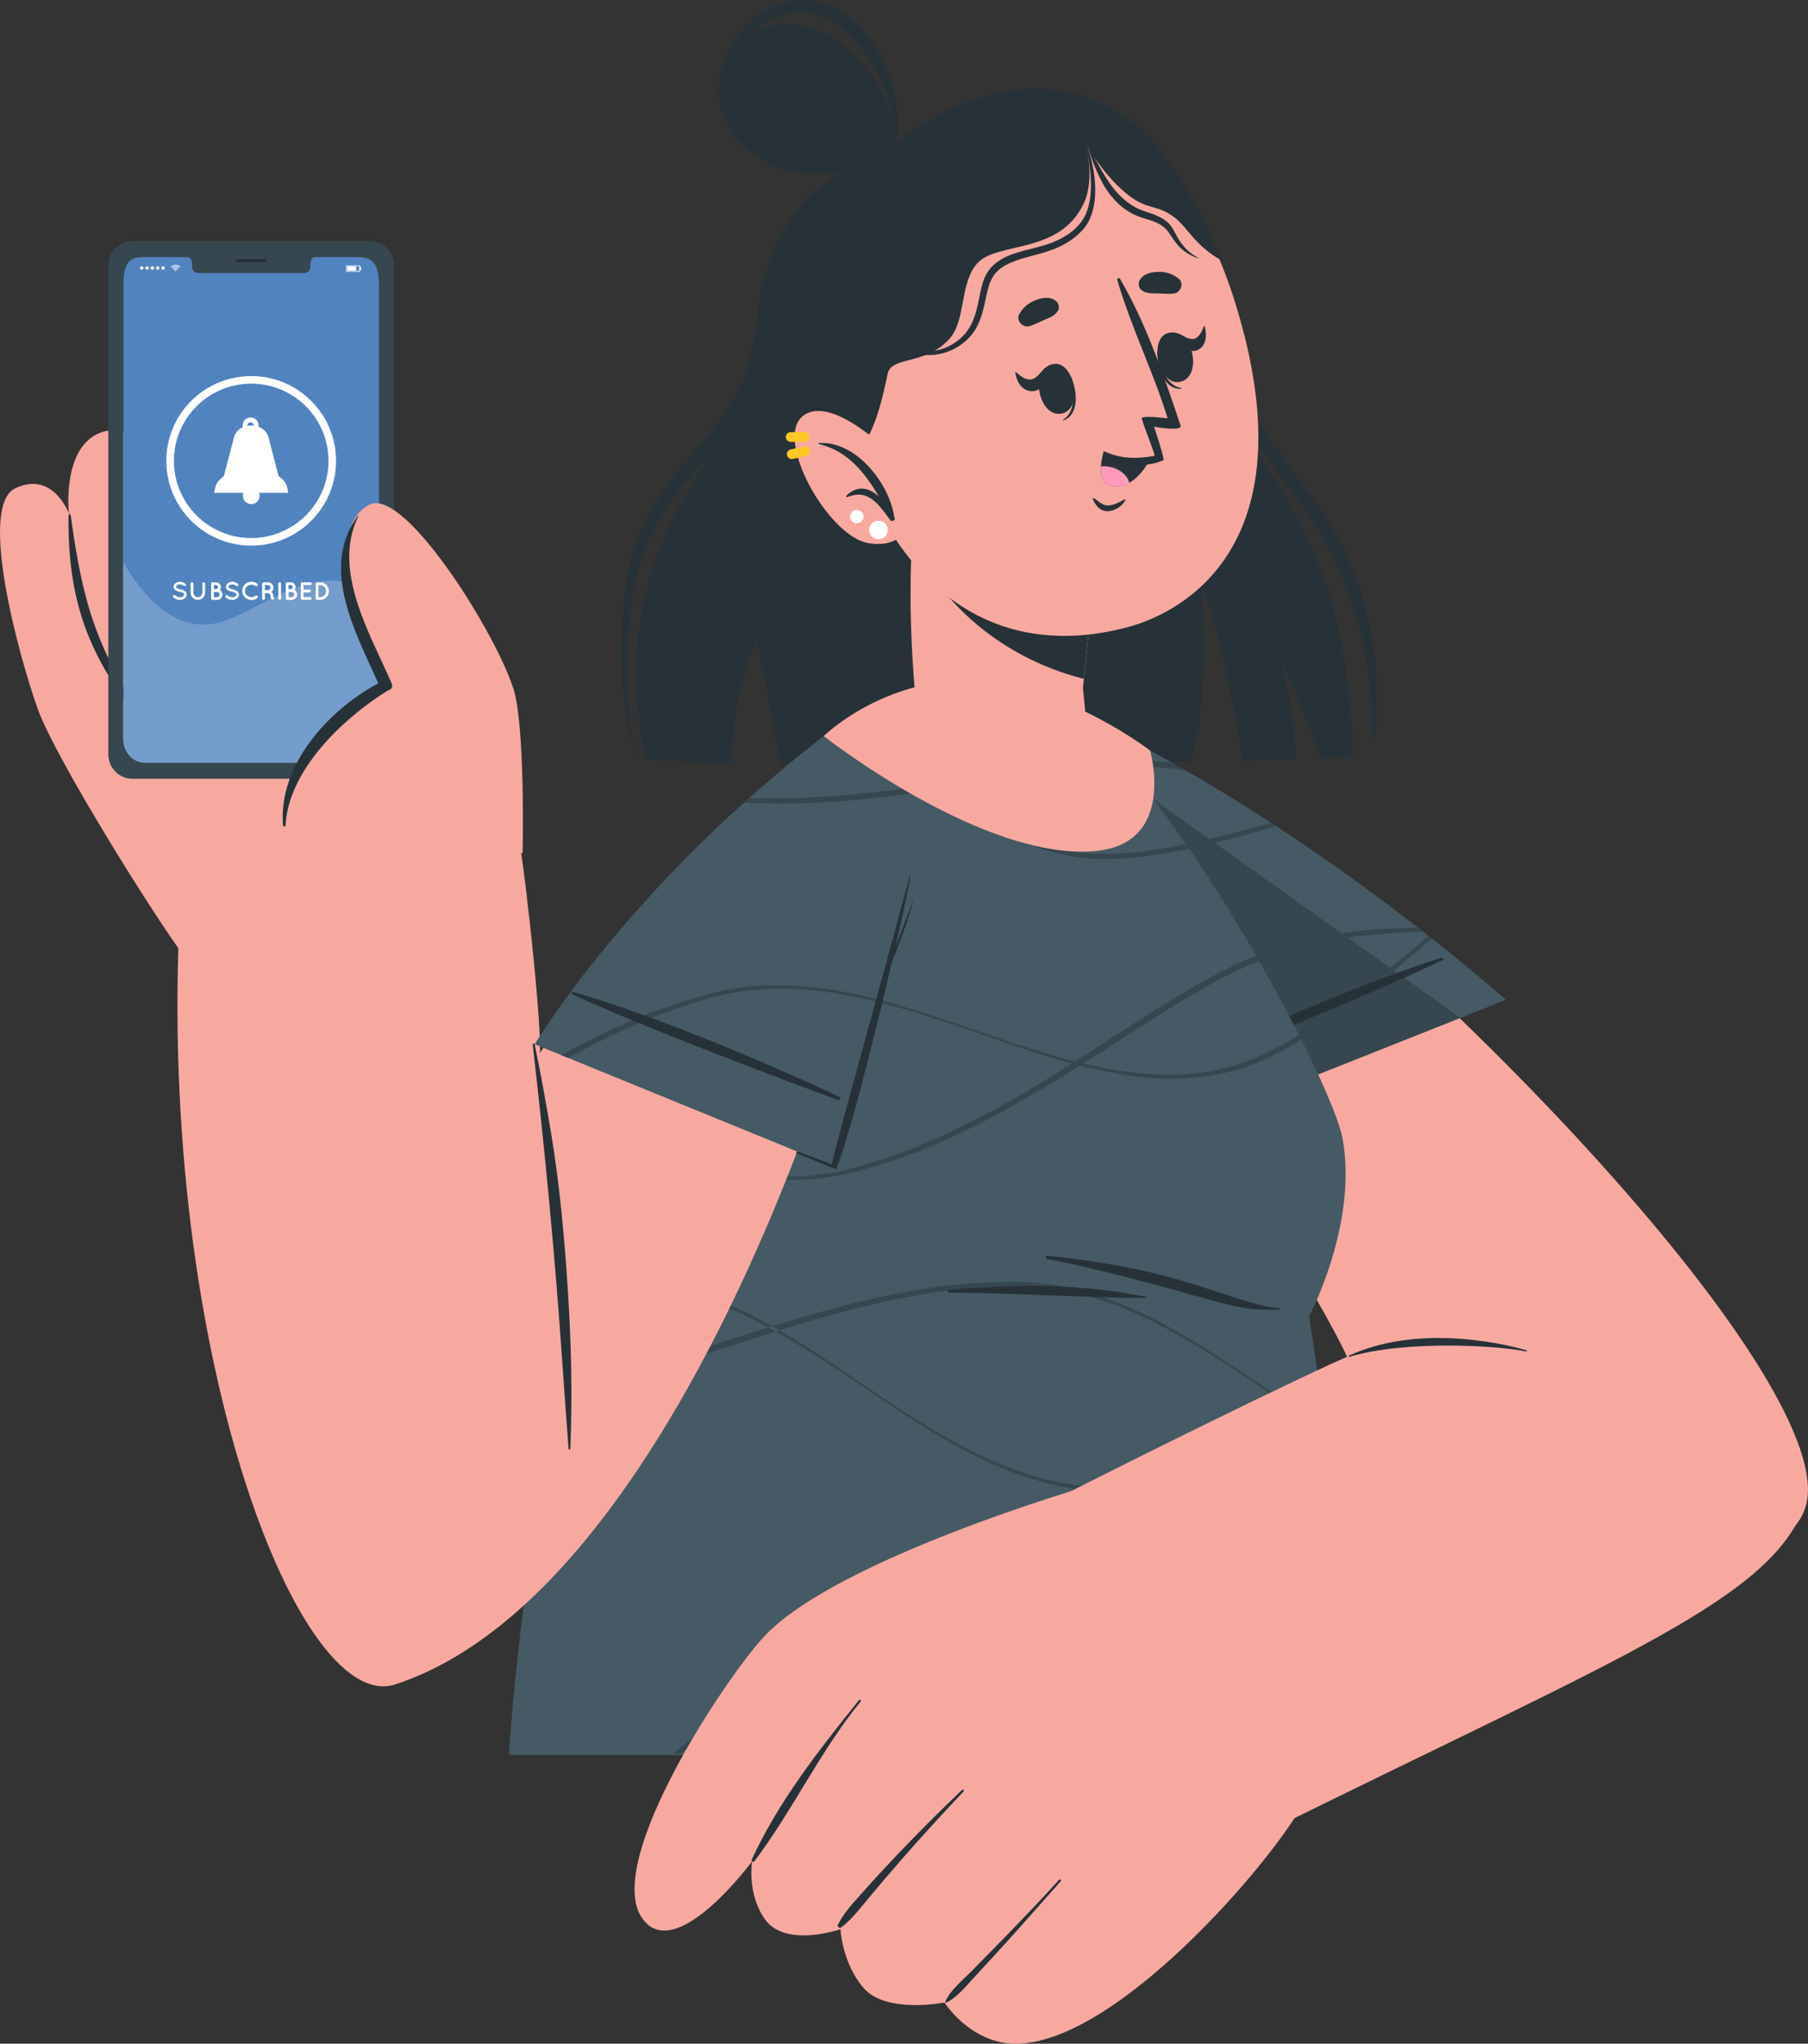 <svg width="238" height="269" viewBox="0 0 238 269" fill="none" xmlns="http://www.w3.org/2000/svg">
<rect x="0" y="0" width="238" height="269" fill="#333333" stroke="none"/>
<g clip-path="url(#clip0_105_1614)">
<path d="M178.097 98.81C178.097 99.218 177.819 99.634 177.385 99.686C176.405 99.729 175.225 99.772 173.906 99.816C171.016 91.625 167.841 85.099 168.648 87.639C169.819 91.313 170.617 96.566 170.487 99.928C168.951 99.972 165.394 100.041 163.615 100.076C161.307 85.741 158.14 75.063 158.262 78.339C158.765 91.53 157.871 95.734 156.83 100.232C140.24 100.544 118.488 100.717 102.766 100.509C101.17 92.57 99.816 83.999 99.53 84.588C97.265 88.991 96.501 95.43 96.311 100.405C91.304 100.301 87.304 100.128 84.875 99.902C84.875 99.902 83.894 93.237 83.782 91.053C83.478 85.489 84.25 79.813 85.994 74.491C87.808 69.014 90.827 64.204 93.69 59.281C93.716 59.238 93.734 59.194 93.76 59.177C93.76 59.16 93.768 59.16 93.786 59.134C95.747 55.728 97.222 52.443 98.254 48.959C98.263 48.941 98.28 48.916 98.28 48.881C98.992 46.411 99.495 43.845 99.79 41.02C100.788 31.305 106.514 23.028 115.746 20.705C133.499 4.897 150.644 12.22 155.537 24.848C156.006 26.078 156.457 27.491 156.891 29.025V29.077C158.522 34.754 159.902 42.103 161.212 47.78C161.203 47.797 161.212 47.815 161.212 47.815C161.203 47.832 161.212 47.849 161.229 47.876V47.893C161.88 50.597 162.487 52.902 163.103 54.471C167.19 64.75 177.021 70.79 178.088 98.828L178.097 98.81Z" fill="#263238"/>
<path d="M111.677 23.279C105.577 26.243 101.76 30.724 100.632 37.805C99.972 41.93 99.582 45.969 97.881 49.834C96.128 53.83 93.43 57.062 90.662 60.295C86.263 65.434 83.157 70.582 82.306 77.542C81.439 84.605 81.552 92.978 83.755 99.651C83.764 99.686 83.825 99.677 83.816 99.634C82.064 92.882 82.272 83.6 83.66 76.615C85.187 68.936 89.69 64.204 94.324 58.466C98.003 53.908 100.415 48.82 101.334 42.909C101.881 39.408 101.933 35.751 103.434 32.483C105.23 28.583 108.675 26.157 112.076 24.016C112.536 23.721 112.137 23.062 111.668 23.288L111.677 23.279Z" fill="#263238"/>
<path d="M172.891 65.616C168.804 59.983 164.518 55.156 162.218 48.239C160.127 41.939 159.017 35.309 156.882 29.008C156.847 28.904 156.7 28.947 156.726 29.051C159.971 40.214 160.344 51.403 167.251 60.91C170.999 66.076 174.756 70.868 177.151 77.005C179.667 83.453 180.647 90.118 180.621 97.138C180.621 97.38 180.934 97.38 180.96 97.138C182.339 85.819 179.303 74.465 172.882 65.616H172.891Z" fill="#263238"/>
<path d="M117.837 18.928C117.56 21.26 106.072 26.191 98.462 19.709C90.966 13.321 94.931 1.569 105.768 3.424C112.614 4.594 118.427 13.988 117.837 18.928Z" fill="#263238"/>
<path d="M95.096 8.875C96.484 5.997 98.896 3.779 101.595 2.505C104.319 1.213 107.46 1.369 109.89 3.025C112.406 4.593 114.228 7.176 115.607 9.915C116.276 11.302 116.831 12.766 117.247 14.274C117.681 15.774 117.985 17.334 117.846 18.928C118.384 17.394 118.254 15.713 118.089 14.11C117.863 12.498 117.464 10.903 116.866 9.378C115.66 6.353 113.742 3.423 110.835 1.56C109.386 0.641 107.668 0.026 105.907 3.44849e-05C104.154 -0.026 102.436 0.451 100.97 1.291C98.037 2.938 95.842 5.755 95.096 8.875Z" fill="#263238"/>
<path d="M150.401 99.07C189.584 126.345 242.746 182.731 237.653 198.409C231.987 215.864 176.995 183.32 177.992 180.72C178.834 178.51 154.088 139.206 136.058 110.45C118.054 81.719 140.709 92.328 150.401 99.07Z" fill="#F7A9A0"/>
<path d="M198.235 131.597L153.533 149.347C153.533 149.347 135.277 118.857 129.273 101.098C125.907 91.14 131.833 89.502 140.501 93.402C170.834 107.035 198.226 131.597 198.226 131.597H198.235Z" fill="#455A64"/>
<path d="M156.145 101.436C151.355 100.648 146.462 100.795 141.611 101.306C137.707 101.722 133.828 102.338 129.941 102.953C129.837 102.684 129.742 102.416 129.646 102.147C133.585 101.532 137.542 100.925 141.533 100.5C145.75 100.067 150.062 99.876 154.305 100.396C154.921 100.743 155.537 101.09 156.145 101.436ZM167.346 108.309C164.179 109.202 161.004 110.034 157.793 110.745C152.822 111.793 147.737 112.729 142.696 112.261C140.188 112.001 137.698 111.412 135.321 110.537C134.366 110.181 133.421 109.774 132.501 109.332C132.605 109.566 132.709 109.809 132.813 110.043C133.568 110.407 134.34 110.745 135.13 111.048C137.533 111.975 140.05 112.625 142.626 112.92C145.212 113.189 147.798 113.041 150.357 112.755C152.917 112.452 155.442 111.993 157.941 111.412C161.325 110.632 164.674 109.713 167.997 108.734C167.78 108.595 167.563 108.448 167.346 108.309ZM188.057 123.173C184.266 126.388 180.448 129.569 176.448 132.507C172.335 135.471 168.058 138.383 163.26 140.004C160.856 140.766 158.349 141.243 155.815 141.399C153.464 141.538 151.104 141.416 148.761 141.113C148.865 141.286 148.96 141.451 149.056 141.616C151.303 141.919 153.576 142.049 155.85 141.945C158.427 141.824 160.986 141.399 163.459 140.619C165.932 139.822 168.249 138.652 170.461 137.352C172.682 136.043 174.808 134.596 176.856 133.053C180.873 130.037 184.708 126.787 188.5 123.519C188.352 123.407 188.205 123.294 188.057 123.173ZM186.686 122.098C184.205 122.124 181.715 122.271 179.233 122.497C176.682 122.8 174.131 123.138 171.632 123.771C166.583 124.906 161.871 127.177 157.429 129.707C153.62 131.9 149.932 134.275 146.262 136.658C146.41 136.91 146.54 137.144 146.67 137.386C150.366 135.003 154.036 132.593 157.837 130.418C162.244 127.879 166.869 125.686 171.806 124.499C174.261 123.849 176.786 123.485 179.303 123.155C181.836 122.895 184.378 122.713 186.929 122.67C187.086 122.67 187.242 122.661 187.398 122.661C187.164 122.479 186.929 122.297 186.686 122.098Z" fill="#37474F"/>
<path d="M192.248 133.971L153.533 149.346C153.533 149.346 135.286 118.856 129.282 101.098C127.121 94.728 128.779 91.764 132.527 91.469L192.248 133.971Z" fill="#37474F"/>
<path d="M152.301 141.694C158.947 138.392 177.246 129.968 189.853 126.033C189.931 126.007 190.053 126.284 189.984 126.319C179.988 131.164 159.398 139.389 152.483 142.101C152.353 142.153 152.179 141.755 152.301 141.685V141.694Z" fill="#263238"/>
<path d="M181 231H67C67 231 71.623 142.009 110.253 97.904C120.678 86.011 137.062 88.906 145.405 97.583C159.204 111.928 175.493 143.078 176.733 149.868C178.78 161.101 172.336 173.237 172.336 173.237L180.991 231H181Z" fill="#455A64"/>
<path d="M175.433 191.32C172.474 192.204 169.489 193.027 166.479 193.746C161.498 194.934 156.422 195.852 151.294 196.173C148.726 196.268 146.158 196.424 143.59 196.199C141.013 196 138.479 195.454 136.024 194.708C131.095 193.209 126.505 190.826 122.158 188.139C117.794 185.461 113.629 182.479 109.343 179.697C106.983 178.146 104.588 176.638 102.124 175.26C101.803 175.078 101.473 174.896 101.144 174.723C99.469 173.813 97.76 172.972 96.007 172.227C93.664 171.239 91.243 170.433 88.762 169.921C86.272 169.419 83.73 169.219 81.213 169.341C79.816 169.436 78.428 169.627 77.057 169.904C77.118 169.661 77.179 169.419 77.248 169.176C78.541 168.933 79.851 168.76 81.17 168.691C83.764 168.578 86.35 168.838 88.875 169.384C91.391 169.939 93.838 170.788 96.189 171.811C98.063 172.634 99.885 173.553 101.655 174.558C101.985 174.731 102.298 174.913 102.619 175.104C104.97 176.465 107.261 177.938 109.508 179.446C113.751 182.306 117.941 185.244 122.315 187.87C126.679 190.514 131.26 192.854 136.145 194.292C138.592 195.003 141.091 195.514 143.624 195.679C146.158 195.87 148.709 195.696 151.251 195.566C156.336 195.185 161.351 194.214 166.305 193.027C169.333 192.299 172.335 191.441 175.311 190.522L175.433 191.32ZM174.956 188.139C173.455 187.238 171.98 186.293 170.522 185.331C166.236 182.549 162.071 179.567 157.706 176.889C153.351 174.211 148.761 171.819 143.833 170.32C141.377 169.575 138.843 169.029 136.275 168.829C133.698 168.604 131.13 168.76 128.57 168.855C123.442 169.176 118.367 170.095 113.378 171.282C109.43 172.227 105.525 173.362 101.655 174.558C101.482 174.61 101.317 174.662 101.144 174.723C100.302 174.983 99.452 175.243 98.61 175.511C93.725 177.054 88.892 178.701 83.964 180.001C80.771 180.85 77.534 181.535 74.263 181.873C74.203 182.15 74.15 182.419 74.09 182.687C77.5 182.367 80.875 181.656 84.172 180.789C90.237 179.169 96.163 177.141 102.124 175.26L102.619 175.104C106.237 173.969 109.872 172.894 113.56 172.01C118.505 170.814 123.529 169.843 128.614 169.462C131.156 169.341 133.707 169.159 136.232 169.349C138.765 169.514 141.273 170.025 143.711 170.736C148.596 172.175 153.186 174.515 157.542 177.158C161.923 179.784 166.114 182.722 170.357 185.582C171.893 186.614 173.446 187.628 175.025 188.598L174.956 188.139ZM147.885 100.102C145.759 100.128 143.633 100.284 141.533 100.5C135.286 101.168 129.117 102.26 122.939 103.204L122.419 103.282C118.67 103.854 114.913 104.357 111.139 104.669C109.117 104.834 107.087 104.964 105.057 105.024C104.874 105.267 104.701 105.51 104.527 105.752C106.757 105.718 108.979 105.588 111.2 105.414C115.252 105.085 119.278 104.565 123.286 103.976C123.468 103.95 123.651 103.924 123.824 103.898C124.701 103.768 125.577 103.638 126.453 103.499C131.512 102.728 136.544 101.844 141.611 101.306C143.928 101.055 146.253 100.899 148.57 100.89C148.344 100.622 148.119 100.362 147.885 100.102ZM156.327 111.048C151.824 111.966 147.242 112.686 142.696 112.261C140.188 112.001 137.698 111.412 135.321 110.536C132.943 109.652 130.679 108.482 128.51 107.139C126.896 106.134 125.334 105.042 123.824 103.898C123.529 103.664 123.234 103.438 122.939 103.204C120.718 101.462 118.584 99.599 116.492 97.71C115.547 96.869 114.618 96.011 113.681 95.153C113.612 95.205 113.551 95.266 113.482 95.317C114.41 96.193 115.347 97.068 116.284 97.935C118.28 99.772 120.302 101.584 122.419 103.282C122.705 103.525 122.991 103.75 123.286 103.976C124.891 105.241 126.549 106.428 128.275 107.529C130.444 108.898 132.718 110.112 135.13 111.048C137.533 111.975 140.05 112.625 142.627 112.92C145.212 113.188 147.798 113.041 150.357 112.755C152.518 112.495 154.652 112.131 156.761 111.672C156.622 111.464 156.474 111.256 156.327 111.048ZM171.242 136.06C168.708 137.655 166.079 139.05 163.26 140.003C160.856 140.766 158.349 141.243 155.815 141.399C153.281 141.546 150.739 141.399 148.214 141.044C146.323 140.784 144.457 140.411 142.609 139.969C142.245 139.882 141.88 139.795 141.525 139.709C138.783 139.007 136.084 138.166 133.403 137.282C128.536 135.713 123.746 133.911 118.835 132.455C113.933 130.99 108.883 129.872 103.729 129.707C101.17 129.621 98.575 129.751 96.042 130.219C93.933 130.6 91.894 131.215 89.864 131.857L89.552 132.585C91.721 131.874 93.898 131.155 96.137 130.739C98.627 130.236 101.178 130.08 103.72 130.141C108.814 130.262 113.846 131.337 118.748 132.758C123.659 134.162 128.466 135.904 133.308 137.568C135.867 138.443 138.462 139.284 141.082 139.986C141.438 140.082 141.794 140.177 142.149 140.264C144.128 140.766 146.123 141.191 148.154 141.494C150.687 141.876 153.273 142.066 155.85 141.945C158.427 141.824 160.986 141.399 163.459 140.619C165.932 139.821 168.249 138.651 170.461 137.351C170.826 137.135 171.199 136.909 171.554 136.684L171.242 136.06ZM165.576 125.686C162.756 126.813 160.049 128.217 157.429 129.707C151.989 132.845 146.791 136.346 141.525 139.709C141.377 139.795 141.23 139.891 141.082 139.986C137.889 142.014 134.661 143.999 131.33 145.81C126.852 148.246 122.254 150.482 117.447 152.163C115.026 152.943 112.605 153.775 110.115 154.252C107.625 154.746 105.074 154.902 102.532 154.85C97.439 154.72 92.406 153.654 87.513 152.232C85.873 151.764 84.25 151.262 82.636 150.733C82.61 150.811 82.576 150.898 82.549 150.984C84.163 151.522 85.786 152.042 87.417 152.527C92.319 153.992 97.378 155.11 102.523 155.283C105.091 155.37 107.677 155.24 110.211 154.763C112.753 154.312 115.2 153.498 117.646 152.735C122.514 151.097 127.182 148.904 131.685 146.46C135.26 144.528 138.722 142.422 142.149 140.264C142.305 140.168 142.462 140.073 142.609 139.969C143.364 139.501 144.11 139.024 144.856 138.547C149.169 135.8 153.412 132.949 157.837 130.418C160.466 128.901 163.181 127.506 165.984 126.379C165.845 126.154 165.715 125.92 165.576 125.686ZM177.854 207.44C174.157 206.512 170.383 205.862 166.557 205.741C163.988 205.654 161.403 205.784 158.869 206.252C156.318 206.712 153.88 207.518 151.433 208.281C146.557 209.919 141.898 212.12 137.394 214.555C133.82 216.488 130.349 218.594 126.922 220.752C126.774 220.856 126.618 220.951 126.462 221.047L124.223 222.477C119.911 225.224 115.66 228.067 111.243 230.606C111.13 230.667 111.018 230.736 110.905 230.797H112.527C117.655 227.798 122.566 224.496 127.555 221.324L127.998 221.038C131.191 219.01 134.418 217.025 137.75 215.214C142.219 212.779 146.817 210.543 151.633 208.861C154.045 208.073 156.466 207.241 158.956 206.772C161.446 206.27 164.006 206.114 166.539 206.174C170.374 206.27 174.183 206.894 177.914 207.812L177.854 207.44ZM180.942 227.945C180.717 228.041 180.491 228.119 180.266 228.197C177.845 228.977 175.424 229.817 172.934 230.285C171.641 230.537 170.34 230.71 169.021 230.797C167.797 230.883 166.583 230.91 165.359 230.883C164.769 230.866 164.179 230.84 163.589 230.797C159.103 230.502 154.661 229.523 150.331 228.266C145.42 226.862 140.614 225.111 135.772 223.447C133.204 222.572 130.618 221.74 127.998 221.038C127.642 220.943 127.278 220.847 126.922 220.752C124.944 220.249 122.948 219.825 120.926 219.521C118.384 219.149 115.807 218.958 113.23 219.071C110.653 219.201 108.085 219.625 105.612 220.397C103.139 221.194 100.831 222.373 98.61 223.673C96.397 224.981 94.272 226.429 92.224 227.971C90.992 228.89 89.777 229.835 88.58 230.797H89.612C90.601 230.025 91.608 229.263 92.623 228.517C96.745 225.545 101.013 222.641 105.82 221.021C108.215 220.249 110.731 219.781 113.256 219.625C115.79 219.469 118.341 219.625 120.857 219.972C122.74 220.241 124.605 220.605 126.462 221.047C126.826 221.133 127.191 221.229 127.555 221.324C130.288 222.009 132.995 222.849 135.677 223.733C140.535 225.311 145.334 227.113 150.245 228.569C153.394 229.505 156.613 230.303 159.876 230.797C161.68 231.074 163.502 231.256 165.342 231.317C167.91 231.404 170.496 231.273 173.029 230.797C175.58 230.346 178.018 229.531 180.465 228.769C180.656 228.708 180.838 228.639 181.029 228.569L180.942 227.945Z" fill="#37474F"/>
<path d="M137.898 165.276C143.095 165.857 148.301 166.611 153.359 167.954C155.876 168.621 158.349 169.401 160.813 170.233C162.045 170.649 163.277 171.022 164.518 171.395C165.793 171.776 167.164 172.123 168.5 172.183C168.622 172.183 168.613 172.365 168.5 172.374C167.199 172.4 165.958 172.417 164.656 172.27C163.424 172.131 162.201 171.854 161.004 171.551C158.444 170.901 155.919 170.129 153.368 169.445C148.223 168.075 143.078 166.706 137.837 165.709C137.594 165.666 137.663 165.25 137.906 165.285L137.898 165.276Z" fill="#263238"/>
<path d="M124.961 169.774C129.238 169.375 133.603 169.176 137.906 169.263C140.067 169.306 142.21 169.479 144.362 169.705C145.386 169.809 146.409 169.939 147.433 170.077C148.561 170.233 149.663 170.537 150.791 170.675C150.913 170.693 150.904 170.875 150.791 170.866C149.724 170.771 148.639 170.849 147.563 170.814C146.488 170.779 145.412 170.736 144.336 170.701C142.184 170.632 140.032 170.58 137.872 170.493C133.559 170.311 129.264 170.173 124.952 170.138C124.718 170.138 124.744 169.8 124.961 169.783V169.774Z" fill="#263238"/>
<path d="M237.627 198.045C233.176 210.43 213.888 217.814 167.069 240.946C160.587 244.144 125.672 204.554 132.414 200.775C140.908 196.026 174.895 179.412 177.541 178.519C199.805 170.918 240.646 189.647 237.627 198.045Z" fill="#F7A9A0"/>
<path d="M85.222 253.279C89.899 257.361 99 244.994 99 244.994C99 244.994 98.306 249.223 100.675 252.594C103.382 256.46 110.636 253.92 110.636 253.92C110.636 253.92 110.827 258.349 113.681 261.66C116.64 265.1 124.327 263.575 124.327 263.575C124.327 263.575 126.792 267.51 131.295 268.697C144.084 272.06 166.626 246.242 171.494 237.523L143 195.662C143 195.662 110.193 205.196 100.649 215.336C95.356 220.96 78.09 247.03 85.239 253.27L85.222 253.279Z" fill="#F7A9A0"/>
<path d="M98.948 244.786C102.471 237.116 107.833 230.295 113.074 223.777C113.187 223.63 113.412 223.821 113.299 223.959C108.015 230.381 104.31 238.372 99.295 244.994C99.157 245.176 98.862 244.994 98.957 244.786H98.948Z" fill="#263238"/>
<path d="M110.297 253.34C111.148 251.624 112.562 250.203 113.82 248.781C115.174 247.256 116.562 245.757 117.967 244.274C120.779 241.31 123.668 238.416 126.627 235.608C126.757 235.486 126.983 235.651 126.852 235.79C124.05 238.745 121.299 241.744 118.627 244.812C117.291 246.346 115.963 247.897 114.653 249.457C113.43 250.905 112.258 252.534 110.74 253.687C110.514 253.86 110.176 253.591 110.306 253.331L110.297 253.34Z" fill="#263238"/>
<path d="M124.432 263.454C125.108 261.937 126.67 260.689 127.824 259.519C129.134 258.193 130.436 256.867 131.737 255.532C134.332 252.863 136.917 250.185 139.416 247.42C139.538 247.282 139.763 247.464 139.642 247.602C137.117 250.419 134.635 253.279 132.093 256.07C130.844 257.448 129.585 258.808 128.319 260.169C127.243 261.322 126.028 262.89 124.57 263.584C124.492 263.618 124.406 263.523 124.44 263.445L124.432 263.454Z" fill="#263238"/>
<path d="M200.933 177.722C197.046 176.595 186.331 174.42 177.585 178.424C177.489 178.467 177.533 178.614 177.637 178.58C185.159 176.361 197.046 177.098 200.907 177.878C201.012 177.895 201.038 177.748 200.942 177.722H200.933Z" fill="#263238"/>
<path d="M117.291 107.373C115.677 125.773 90.879 209.009 52.034 221.705C38.845 226.013 19.323 174.211 24.095 113.518C24.234 111.724 65.135 102.511 68.511 111.888C68.875 112.894 71.999 139.908 70.827 139.631C69.37 139.284 81.786 125.634 102.167 103.17C111.807 92.544 118.254 96.375 117.291 107.373Z" fill="#F7A9A0"/>
<path d="M70.124 137.499C71.721 151.331 73.049 165.198 74.003 179.091C74.263 182.965 74.567 186.83 74.845 190.704C74.853 190.843 75.07 190.817 75.079 190.687C75.348 183.719 75.209 176.759 74.749 169.8C74.298 162.919 73.682 155.968 72.545 149.156C71.894 145.238 71.183 141.338 70.385 137.456C70.35 137.291 70.107 137.343 70.133 137.508L70.124 137.499Z" fill="#263238"/>
<path d="M24 125.504C20.702 121.171 7.332 99.963 4.937 93.229C2.542 86.495 -2.959 66.622 2.022 64.264C6.993 61.907 9.067 67.593 9.067 67.593C9.067 67.593 8.078 58.83 13.301 56.915C18.525 55 21.466 63.952 21.466 63.952C21.466 63.952 21.102 54.887 26.455 53.344C31.8 51.802 33.249 61.3 33.249 61.3C33.249 61.3 32.529 53.024 37.474 53.604C43.418 54.306 43.01 69.716 46.22 76.944C46.949 78.591 63.348 109.193 63.348 109.193L24.008 125.487L24 125.504Z" fill="#F7A9A0"/>
<path d="M33.101 60.503C32.832 71.83 34.672 76.84 40.407 86.417C40.52 86.607 40.268 86.815 40.129 86.625C33.657 77.758 30.438 71.813 32.546 60.46C32.65 59.905 33.11 59.966 33.093 60.503H33.101Z" fill="#263238"/>
<path d="M21.501 63.06C22.247 74.855 24.199 80.298 29.466 90.767C29.544 90.915 29.301 91.053 29.206 90.915C23.175 81.078 20.104 75.072 20.902 63.19C20.937 62.652 21.457 62.522 21.492 63.06H21.501Z" fill="#263238"/>
<path d="M9.353 68.121C10.906 79.483 12.781 85.55 19.21 95.058C19.358 95.283 19.045 95.526 18.872 95.318C11.384 86.261 8.972 78.712 9.015 68.208C9.015 67.489 9.258 67.41 9.353 68.121Z" fill="#263238"/>
<path d="M48.711 31.729H17.423C15.679 31.729 14.256 33.168 14.256 34.953V99.278C14.256 101.055 15.67 102.502 17.423 102.502H48.711C50.455 102.502 51.878 101.055 51.878 99.278V34.945C51.878 33.168 50.455 31.721 48.711 31.721V31.729ZM49.899 97.285C49.899 98.975 48.633 100.344 47.062 100.344H19.071C17.501 100.344 16.234 98.975 16.234 97.285V37.389C16.234 33.939 17.501 33.775 19.071 33.775H24.676C25.006 33.775 25.266 34.147 25.266 34.607V34.806C25.266 35.881 25.856 35.881 26.576 35.881H39.539C40.268 35.881 40.85 35.881 40.85 34.806V34.607C40.85 34.147 41.11 33.775 41.44 33.775H47.045C48.606 33.775 49.882 34.234 49.882 37.389V97.294L49.899 97.285Z" fill="#37474F"/>
<path d="M49.899 37.441V97.346C49.899 99.036 48.633 100.405 47.062 100.405H19.08C17.509 100.405 16.243 99.036 16.243 97.346V37.441C16.243 33.991 17.509 33.827 19.08 33.827H24.685C25.015 33.827 25.275 34.199 25.275 34.659V34.858C25.275 35.933 25.865 35.933 26.585 35.933H39.548C40.277 35.933 40.858 35.933 40.858 34.858V34.659C40.858 34.199 41.119 33.827 41.448 33.827H47.053C48.615 33.827 49.891 34.286 49.891 37.441H49.899Z" fill="#5183BF"/>
<path opacity="0.2" d="M49.899 79.492V97.337C49.899 99.027 48.633 100.396 47.062 100.396H19.08C17.509 100.396 16.243 99.027 16.243 97.337V73.997C20.243 80.974 24.711 82.984 28.789 81.953C33.44 80.775 40.086 74.76 46.351 76.857C47.86 77.36 49.006 78.287 49.908 79.492H49.899Z" fill="white"/>
<path d="M34.837 34.529H31.297C31.175 34.529 31.08 34.433 31.08 34.312C31.08 34.191 31.175 34.095 31.297 34.095H34.837C34.958 34.095 35.054 34.191 35.054 34.312C35.054 34.433 34.958 34.529 34.837 34.529Z" fill="#263238"/>
<path d="M23.713 35.118C23.713 35.118 23.678 35.153 23.661 35.17C23.652 35.179 23.644 35.187 23.627 35.205C23.479 35.066 23.305 34.988 23.106 34.988C22.906 34.988 22.733 35.066 22.585 35.205C22.577 35.196 22.568 35.187 22.559 35.17C22.542 35.153 22.524 35.135 22.507 35.118C22.533 35.101 22.551 35.075 22.577 35.057C22.629 35.014 22.681 34.988 22.733 34.953C22.802 34.919 22.872 34.893 22.941 34.884C22.976 34.884 23.01 34.875 23.045 34.867C23.054 34.867 23.132 34.867 23.141 34.867C23.167 34.867 23.193 34.867 23.21 34.867C23.279 34.867 23.34 34.893 23.401 34.91C23.444 34.927 23.488 34.945 23.531 34.971C23.574 34.997 23.618 35.023 23.652 35.057C23.67 35.075 23.687 35.092 23.713 35.109V35.118Z" fill="white"/>
<path d="M22.759 35.369C22.759 35.369 22.698 35.317 22.672 35.283C22.767 35.187 22.889 35.127 23.019 35.109C23.219 35.083 23.392 35.144 23.54 35.283C23.514 35.309 23.479 35.343 23.453 35.369C23.358 35.274 23.236 35.222 23.106 35.222C22.967 35.222 22.854 35.274 22.759 35.369Z" fill="white"/>
<path d="M23.375 35.456L23.288 35.542C23.236 35.49 23.175 35.465 23.106 35.465C23.036 35.465 22.976 35.49 22.924 35.542C22.898 35.517 22.863 35.482 22.837 35.456C22.976 35.317 23.219 35.3 23.366 35.456H23.375Z" fill="white"/>
<path d="M23.183 35.62C23.183 35.62 23.149 35.698 23.105 35.698C23.062 35.698 23.028 35.663 23.028 35.62C23.028 35.577 23.062 35.542 23.105 35.542C23.149 35.542 23.183 35.577 23.183 35.62Z" fill="white"/>
<path d="M18.429 35.274C18.429 35.153 18.533 35.049 18.655 35.049C18.776 35.049 18.88 35.153 18.88 35.274C18.88 35.395 18.776 35.499 18.655 35.499C18.533 35.499 18.429 35.395 18.429 35.274Z" fill="white"/>
<path d="M19.132 35.274C19.132 35.153 19.236 35.049 19.358 35.049C19.479 35.049 19.583 35.153 19.583 35.274C19.583 35.395 19.479 35.499 19.358 35.499C19.236 35.499 19.132 35.395 19.132 35.274Z" fill="white"/>
<path d="M20.06 35.499C20.185 35.499 20.286 35.399 20.286 35.274C20.286 35.15 20.185 35.049 20.06 35.049C19.936 35.049 19.835 35.15 19.835 35.274C19.835 35.399 19.936 35.499 20.06 35.499Z" fill="white"/>
<path d="M20.763 35.499C20.888 35.499 20.989 35.399 20.989 35.274C20.989 35.15 20.888 35.049 20.763 35.049C20.639 35.049 20.538 35.15 20.538 35.274C20.538 35.399 20.639 35.499 20.763 35.499Z" fill="white"/>
<path d="M21.466 35.499C21.591 35.499 21.692 35.399 21.692 35.274C21.692 35.15 21.591 35.049 21.466 35.049C21.341 35.049 21.24 35.15 21.24 35.274C21.24 35.399 21.341 35.499 21.466 35.499Z" fill="white"/>
<path d="M47.374 35.768H45.561V34.927H47.374V35.768ZM45.648 35.673H47.279V35.014H45.648V35.673Z" fill="white"/>
<path d="M46.88 35.066H45.709V35.621H46.88V35.066Z" fill="white"/>
<path d="M47.539 35.118H47.374V35.568H47.539V35.118Z" fill="white"/>
<path d="M34.186 65.244C34.186 65.859 33.691 66.353 33.075 66.353C32.459 66.353 31.965 65.859 31.965 65.244C31.965 64.629 32.459 64.135 33.075 64.135C33.691 64.135 34.186 64.629 34.186 65.244Z" fill="white"/>
<path d="M37.934 64.871H28.199L28.329 64.186C28.407 63.77 28.624 63.389 28.963 63.094L29.474 62.635L30.767 57.678C30.958 56.716 31.895 56.014 32.989 56.014H33.153C34.247 56.014 35.184 56.716 35.375 57.678L36.667 62.635L37.179 63.094C37.509 63.389 37.735 63.77 37.813 64.186L37.943 64.871H37.934Z" fill="white"/>
<path d="M32.989 57.062C32.407 57.062 31.93 56.586 31.93 56.005C31.93 55.424 32.407 54.948 32.989 54.948C33.57 54.948 34.047 55.424 34.047 56.005C34.047 56.586 33.57 57.062 32.989 57.062ZM32.989 55.589C32.754 55.589 32.572 55.78 32.572 56.005C32.572 56.23 32.763 56.421 32.989 56.421C33.214 56.421 33.405 56.23 33.405 56.005C33.405 55.78 33.214 55.589 32.989 55.589Z" fill="white"/>
<path d="M33.067 71.319C38.961 71.319 43.739 66.547 43.739 60.659C43.739 54.772 38.961 49.999 33.067 49.999C27.172 49.999 22.394 54.772 22.394 60.659C22.394 66.547 27.172 71.319 33.067 71.319Z" stroke="white" stroke-miterlimit="10"/>
<path d="M22.811 78.383C22.872 78.313 22.984 78.296 23.054 78.357C23.201 78.478 23.453 78.617 23.687 78.608C23.852 78.608 24 78.556 24.104 78.487C24.208 78.417 24.242 78.331 24.242 78.244C24.242 78.201 24.234 78.175 24.216 78.14C24.199 78.105 24.164 78.071 24.121 78.045C24.026 77.984 23.861 77.923 23.67 77.889C23.514 77.863 23.366 77.819 23.245 77.759C23.114 77.698 23.01 77.62 22.932 77.499C22.88 77.421 22.854 77.325 22.854 77.23C22.854 77.031 22.967 76.857 23.123 76.745C23.279 76.632 23.479 76.571 23.696 76.571C24.017 76.571 24.251 76.727 24.416 76.84C24.494 76.892 24.512 76.996 24.459 77.074C24.407 77.152 24.303 77.178 24.225 77.126C24.052 77.013 23.895 76.909 23.687 76.909C23.54 76.909 23.401 76.953 23.314 77.022C23.227 77.091 23.184 77.161 23.184 77.23C23.184 77.273 23.184 77.299 23.21 77.325C23.227 77.351 23.253 77.377 23.297 77.412C23.384 77.473 23.531 77.525 23.713 77.559C23.887 77.594 24.034 77.637 24.173 77.698C24.312 77.767 24.425 77.854 24.503 77.975C24.555 78.053 24.581 78.157 24.581 78.261C24.581 78.478 24.459 78.66 24.295 78.773C24.13 78.894 23.913 78.963 23.678 78.963C23.323 78.963 23.019 78.781 22.828 78.634C22.759 78.573 22.741 78.461 22.802 78.391L22.811 78.383Z" fill="white"/>
<path d="M26.056 78.963C25.518 78.963 25.093 78.53 25.093 78.001V76.823C25.093 76.719 25.171 76.641 25.275 76.641C25.379 76.641 25.457 76.719 25.457 76.823V78.001C25.457 78.331 25.726 78.591 26.047 78.591C26.368 78.591 26.637 78.322 26.637 78.001V76.823C26.637 76.719 26.724 76.641 26.82 76.641C26.915 76.641 27.002 76.719 27.002 76.823V78.001C27.002 78.53 26.576 78.963 26.039 78.963H26.056Z" fill="white"/>
<path d="M27.791 78.781V76.823C27.791 76.719 27.878 76.641 27.973 76.641H28.442C28.789 76.641 29.075 76.927 29.075 77.273C29.075 77.412 29.032 77.542 28.945 77.655C29.145 77.785 29.284 78.001 29.284 78.253C29.284 78.651 28.963 78.963 28.572 78.963H27.982C27.982 78.963 27.982 78.963 27.973 78.963C27.878 78.963 27.791 78.877 27.791 78.781ZM28.156 77.542H28.442C28.59 77.542 28.702 77.421 28.702 77.273C28.702 77.126 28.59 77.013 28.442 77.013H28.156V77.542ZM28.156 78.599H28.572C28.763 78.599 28.91 78.443 28.91 78.253C28.91 78.062 28.754 77.915 28.572 77.915H28.156V78.599Z" fill="white"/>
<path d="M29.691 78.383C29.752 78.313 29.865 78.296 29.934 78.357C30.082 78.478 30.334 78.617 30.568 78.608C30.733 78.608 30.88 78.556 30.984 78.487C31.088 78.417 31.123 78.331 31.123 78.244C31.123 78.201 31.114 78.175 31.097 78.14C31.08 78.105 31.045 78.071 31.002 78.045C30.906 77.984 30.741 77.923 30.55 77.889C30.394 77.863 30.247 77.819 30.125 77.759C29.995 77.698 29.891 77.62 29.813 77.499C29.761 77.421 29.735 77.325 29.735 77.23C29.735 77.031 29.848 76.857 30.004 76.745C30.16 76.632 30.36 76.571 30.576 76.571C30.898 76.571 31.132 76.727 31.297 76.84C31.375 76.892 31.392 76.996 31.34 77.074C31.288 77.152 31.184 77.178 31.106 77.126C30.932 77.013 30.776 76.909 30.568 76.909C30.42 76.909 30.281 76.953 30.195 77.022C30.108 77.091 30.064 77.161 30.064 77.23C30.064 77.273 30.064 77.299 30.091 77.325C30.108 77.351 30.134 77.377 30.177 77.412C30.264 77.473 30.412 77.525 30.594 77.559C30.767 77.594 30.915 77.637 31.054 77.698C31.192 77.767 31.305 77.854 31.383 77.975C31.435 78.053 31.462 78.157 31.462 78.261C31.462 78.478 31.34 78.66 31.175 78.773C31.01 78.894 30.793 78.963 30.559 78.963C30.203 78.963 29.9 78.781 29.709 78.634C29.639 78.573 29.622 78.461 29.683 78.391L29.691 78.383Z" fill="white"/>
<path d="M31.878 77.767C31.878 77.109 32.433 76.571 33.101 76.571C33.396 76.571 33.657 76.667 33.865 76.831C33.943 76.901 33.96 77.013 33.9 77.1C33.83 77.187 33.709 77.195 33.631 77.135C33.483 77.013 33.301 76.953 33.093 76.953C32.867 76.953 32.65 77.048 32.494 77.195C32.346 77.351 32.251 77.551 32.251 77.776C32.251 78.001 32.346 78.209 32.494 78.357C32.65 78.504 32.867 78.599 33.093 78.599C33.301 78.599 33.474 78.539 33.631 78.417C33.709 78.357 33.83 78.374 33.9 78.452C33.96 78.539 33.943 78.651 33.865 78.721C33.657 78.885 33.388 78.981 33.101 78.981C32.433 78.981 31.887 78.443 31.878 77.785V77.767Z" fill="white"/>
<path d="M36.077 78.686C36.112 78.781 36.06 78.885 35.965 78.92C35.947 78.92 35.921 78.929 35.895 78.929C35.895 78.929 35.809 78.929 35.765 78.894C35.722 78.868 35.687 78.825 35.661 78.781C35.618 78.686 35.592 78.565 35.592 78.383C35.592 78.322 35.574 78.279 35.548 78.244C35.531 78.209 35.487 78.175 35.444 78.149C35.375 78.105 35.288 78.079 35.262 78.071H34.871V78.79C34.871 78.885 34.785 78.972 34.689 78.972C34.594 78.972 34.507 78.885 34.507 78.79V76.831C34.507 76.727 34.585 76.649 34.689 76.649H35.288C35.687 76.649 35.999 76.97 35.999 77.36C35.999 77.577 35.904 77.767 35.739 77.906C35.782 77.941 35.826 77.975 35.852 78.027C35.921 78.123 35.965 78.244 35.965 78.383C35.965 78.478 35.965 78.547 35.982 78.582C36.034 78.599 36.077 78.643 36.095 78.695L36.077 78.686ZM35.609 77.351C35.609 77.161 35.453 77.005 35.27 77.005H34.863V77.689H35.27C35.461 77.689 35.609 77.533 35.609 77.351Z" fill="white"/>
<path d="M36.633 76.823C36.633 76.719 36.711 76.641 36.815 76.641C36.919 76.641 36.997 76.719 36.997 76.823V78.781C36.997 78.885 36.91 78.963 36.815 78.963C36.719 78.963 36.633 78.885 36.633 78.781V76.823Z" fill="white"/>
<path d="M37.622 78.781V76.823C37.622 76.719 37.709 76.641 37.804 76.641H38.273C38.62 76.641 38.906 76.927 38.906 77.273C38.906 77.412 38.863 77.542 38.776 77.655C38.975 77.785 39.114 78.001 39.114 78.253C39.114 78.651 38.793 78.963 38.403 78.963H37.813C37.813 78.963 37.813 78.963 37.804 78.963C37.709 78.963 37.622 78.877 37.622 78.781ZM37.986 77.542H38.273C38.42 77.542 38.533 77.421 38.533 77.273C38.533 77.126 38.42 77.013 38.273 77.013H37.986V77.542ZM37.986 78.599H38.403C38.594 78.599 38.741 78.443 38.741 78.253C38.741 78.062 38.585 77.915 38.403 77.915H37.986V78.599Z" fill="white"/>
<path d="M39.592 78.781V76.823C39.592 76.719 39.67 76.641 39.774 76.641H40.858C40.954 76.641 41.041 76.719 41.041 76.823C41.041 76.927 40.954 77.005 40.858 77.005H39.956V77.611H40.728C40.824 77.611 40.91 77.698 40.91 77.793C40.91 77.897 40.824 77.975 40.728 77.975H39.956V78.582H40.858C40.954 78.582 41.041 78.669 41.041 78.764C41.041 78.859 40.954 78.946 40.858 78.946H39.782C39.678 78.946 39.6 78.868 39.6 78.764L39.592 78.781Z" fill="white"/>
<path d="M41.561 78.781V76.823C41.561 76.719 41.639 76.641 41.743 76.641H42.134C42.776 76.641 43.296 77.161 43.296 77.802C43.296 78.443 42.776 78.963 42.134 78.963H41.743C41.639 78.963 41.561 78.877 41.561 78.781ZM41.925 78.599H42.134C42.576 78.599 42.923 78.244 42.923 77.802C42.923 77.36 42.568 77.013 42.134 77.013H41.925V78.599Z" fill="white"/>
<path d="M68.797 112.27C68.797 112.27 69.127 98.073 67.886 91.799C66.654 85.533 53.448 63.857 48.598 66.44C42.342 69.776 47.496 83.791 50.923 90.317C50.923 90.317 36.433 98.022 37.96 108.872C39.479 119.732 68.797 112.261 68.797 112.261V112.27Z" fill="#F7A9A0"/>
<path d="M47.175 67.931C43.661 75.089 48.711 83.375 51.557 89.953C51.773 90.456 51.444 90.802 51.027 90.898C45.171 94.529 37.969 101.358 37.587 108.621C37.578 108.838 37.275 108.847 37.258 108.63C36.607 100.786 43.132 93.506 49.804 89.936C46.776 83.228 42.082 74.699 47.105 67.896C47.132 67.861 47.192 67.887 47.175 67.931Z" fill="#263238"/>
<path d="M70.385 137.447L109.482 153.42C109.482 153.42 120.432 119.619 122.297 100.969C123.338 90.516 117.204 90.239 109.629 95.976C83.122 116.057 70.385 137.447 70.385 137.447Z" fill="#455A64"/>
<path d="M122.019 103.343C121.985 103.62 121.95 103.898 121.907 104.175C118.358 104.686 114.792 105.12 111.2 105.414C106.792 105.77 102.358 105.908 97.942 105.631C98.167 105.432 98.384 105.232 98.61 105.033C102.783 105.198 106.974 105.007 111.139 104.669C114.783 104.366 118.401 103.889 122.019 103.343ZM116.492 97.71C115.148 96.505 113.82 95.283 112.493 94.052C112.414 94.096 112.336 94.139 112.258 94.191C113.603 95.43 114.939 96.687 116.284 97.935C118.167 99.668 120.076 101.384 122.063 103.005C122.08 102.849 122.106 102.702 122.124 102.554C120.197 101.012 118.332 99.374 116.492 97.71ZM103.729 129.707C101.17 129.621 98.575 129.751 96.042 130.219C93.499 130.678 91.061 131.484 88.606 132.247C83.738 133.885 79.079 136.086 74.567 138.522C74.341 138.643 74.116 138.764 73.899 138.894L74.793 139.258C74.836 139.224 74.879 139.206 74.923 139.18C79.4 136.745 83.999 134.509 88.805 132.827C91.226 132.039 93.647 131.207 96.137 130.739C98.627 130.236 101.178 130.08 103.72 130.141C107.798 130.236 111.842 130.947 115.798 131.961C115.824 131.848 115.85 131.744 115.885 131.631C111.92 130.583 107.859 129.837 103.729 129.707Z" fill="#37474F"/>
<path d="M110.575 144.415C104.345 141.434 87.192 133.885 75.365 130.54C75.296 130.523 75.174 130.8 75.244 130.826C84.606 135.194 103.92 142.439 110.401 144.823C110.523 144.866 110.696 144.467 110.575 144.407V144.415Z" fill="#263238"/>
<path d="M120.145 118.727C119.356 120.729 118.601 122.731 117.855 124.75C117.907 124.499 117.976 124.256 118.028 124.005C118.67 121.145 119.295 118.276 119.85 115.399C119.868 115.329 119.746 115.303 119.729 115.373C117.108 125.34 110.054 150.473 109.49 153.247C109.265 153.195 105.456 151.661 104.953 151.583C104.848 151.565 104.753 151.773 104.857 151.799C105.117 151.86 110.046 153.949 110.072 153.879C112.085 149.113 116.458 130.704 117.412 126.622C118.471 124.048 119.408 121.431 120.206 118.762C120.215 118.727 120.163 118.71 120.154 118.744L120.145 118.727Z" fill="#263238"/>
<path d="M120.944 94.988C121.638 96.912 132.596 108.621 141.585 107.13C144.509 106.636 142.548 90.568 142.548 90.568L142.679 89.346L144.431 72.272L123.382 62.037L120.362 60.711C120.362 60.711 120.189 65.417 120.033 71.276C120.024 71.544 120.015 71.822 120.006 72.108C119.989 72.437 119.972 72.749 119.963 73.061C119.928 73.936 119.894 74.829 119.885 75.722C119.876 76.398 119.859 77.056 119.868 77.767C119.868 78.487 119.868 79.18 119.868 79.891C119.963 86.937 120.657 94.173 120.944 94.988Z" fill="#F7A9A0"/>
<path d="M120.024 71.276C126.358 83.955 137.594 88.107 142.67 89.346L144.423 72.272L123.373 62.037L120.354 60.711C120.354 60.711 120.18 65.417 120.024 71.276Z" fill="#263238"/>
<path d="M163.806 44.114C171.173 73.33 154.487 81.035 148.18 82.621C142.453 84.059 122.766 88.211 112.414 59.914C102.063 31.617 113.334 18.955 126.254 14.985C139.182 11.007 156.431 14.899 163.797 44.114H163.806Z" fill="#F7A9A0"/>
<path d="M154.461 38.645C153.75 38.706 153.09 38.645 152.379 38.62C151.581 38.602 150.939 38.672 150.262 38.186C149.897 37.926 149.793 37.285 150.01 36.904C150.514 36.02 151.503 35.803 152.466 35.785C153.507 35.768 154.323 36.02 155.138 36.661C155.936 37.285 155.407 38.568 154.47 38.645H154.461Z" fill="#263238"/>
<path d="M135.555 42.918C136.232 42.702 136.822 42.39 137.473 42.103C138.201 41.783 138.817 41.601 139.269 40.899C139.512 40.526 139.355 39.885 139.008 39.616C138.201 38.992 137.212 39.166 136.319 39.512C135.347 39.894 134.696 40.44 134.184 41.341C133.69 42.225 134.67 43.204 135.564 42.918H135.555Z" fill="#263238"/>
<path d="M140.978 49.6C140.943 49.531 140.839 49.73 140.865 49.808C141.377 51.793 141.62 54.159 139.963 55.225C139.911 55.26 139.937 55.355 140.006 55.329C142.149 54.523 141.785 51.394 140.987 49.592L140.978 49.6Z" fill="#263238"/>
<path d="M138.722 47.902C135.442 48.378 136.631 54.887 139.668 54.454C142.661 54.02 141.472 47.512 138.722 47.902Z" fill="#263238"/>
<path d="M137.507 48.482C137.004 48.95 136.562 49.704 135.893 49.904C135.113 50.129 134.392 49.557 133.75 48.993C133.681 48.933 133.637 49.002 133.655 49.089C133.863 50.337 134.575 51.533 135.954 51.481C137.204 51.429 137.88 50.163 137.967 48.855C137.984 48.612 137.716 48.309 137.516 48.499L137.507 48.482Z" fill="#263238"/>
<path d="M152.353 46.246C152.353 46.168 152.527 46.316 152.544 46.402C152.83 48.43 153.507 50.71 155.451 51.065C155.511 51.074 155.52 51.178 155.451 51.178C153.16 51.256 152.301 48.222 152.353 46.246Z" fill="#263238"/>
<path d="M153.793 43.828C157.004 43.013 158.392 49.487 155.424 50.242C152.5 50.978 151.104 44.504 153.793 43.828Z" fill="#263238"/>
<path d="M155.234 43.958C155.824 44.192 156.457 44.704 157.082 44.617C157.802 44.513 158.175 43.698 158.487 42.927C158.522 42.849 158.583 42.892 158.6 42.979C158.904 44.21 158.765 45.588 157.628 46.082C156.587 46.532 155.563 45.64 155.008 44.47C154.904 44.253 155.008 43.872 155.242 43.958H155.234Z" fill="#263238"/>
<path d="M144.041 65.573C144.596 65.981 145.169 66.57 145.915 66.535C146.635 66.501 147.416 66.067 148.032 65.729C148.093 65.695 148.171 65.755 148.136 65.825C147.711 66.674 146.67 67.315 145.707 67.281C144.761 67.246 144.197 66.509 143.859 65.703C143.815 65.591 143.963 65.521 144.041 65.582V65.573Z" fill="#263238"/>
<path d="M151.91 56.144C151.91 56.144 152.917 59.082 153.195 60.512C153.221 60.642 148.986 62.453 145.273 59.663C145.134 59.559 145.299 59.359 145.446 59.429C147.598 60.443 149.741 60.391 151.989 60.001C152.015 59.585 150.097 55.026 150.323 54.957C151.086 54.74 152.726 54.974 153.707 55.061C151.789 48.873 148.891 43.048 147.078 36.86C147.017 36.635 147.329 36.505 147.433 36.696C150.904 42.589 153.264 49.661 155.407 55.997C155.685 56.785 152.535 56.283 151.919 56.153L151.91 56.144Z" fill="#263238"/>
<path d="M151.216 60.737C151.216 60.737 150.262 62.644 148.657 63.545C148.067 63.883 147.399 64.091 146.661 64.022C145.134 63.892 144.856 62.557 144.926 61.37C144.978 60.391 145.273 59.498 145.273 59.498C145.273 59.498 147.754 61.119 151.216 60.729V60.737Z" fill="#263238"/>
<path d="M148.657 63.554C148.067 63.892 147.399 64.1 146.661 64.031C145.134 63.901 144.856 62.566 144.926 61.379C146.522 61.266 148.258 62.055 148.657 63.554Z" fill="#FF9ABB"/>
<path d="M142.93 18.989C142.93 18.989 144.188 23.461 142.679 26.729C139.59 33.445 131.512 31.816 128.805 34.503C126.262 37.016 127.243 42.13 124.952 44.634C121.768 48.11 117.351 46.853 116.857 49.167C116.362 51.481 114.939 58.848 112.015 59.827C109.083 60.806 92.918 20.462 133.308 13.122C133.308 13.122 138.557 10.877 146.809 14.881C155.06 18.877 160.761 34.217 160.761 34.217C160.761 34.217 159.884 33.87 158.557 32.726C156.674 31.123 155.936 29.615 154.557 28.583C152.396 26.954 151.234 27.604 148.986 26.018C145.559 23.6 142.939 18.989 142.939 18.989H142.93Z" fill="#263238"/>
<path d="M142.314 16.875C142.939 18.781 143.364 20.757 143.529 22.733C143.711 24.692 143.642 26.746 142.8 28.453C141.95 30.117 140.223 31.27 138.436 31.955C136.614 32.657 134.601 32.882 132.648 33.697C131.694 34.139 130.748 34.728 130.097 35.673C129.464 36.6 129.221 37.657 129.013 38.645C128.64 40.621 128.249 42.572 126.965 44.002C125.698 45.423 123.807 46.307 121.846 46.246C119.911 46.281 117.759 45.77 115.876 46.654C117.82 45.926 119.807 46.593 121.837 46.714C123.911 46.87 126.037 46.021 127.503 44.504C129.056 42.962 129.455 40.743 129.863 38.836C130.071 37.874 130.332 36.929 130.852 36.202C131.347 35.482 132.18 34.953 133.039 34.581C134.792 33.809 136.831 33.541 138.757 32.778C139.72 32.397 140.657 31.894 141.473 31.235C142.279 30.594 143.06 29.788 143.468 28.791C144.318 26.824 144.275 24.692 143.997 22.699C143.668 20.697 143.086 18.755 142.314 16.901V16.875Z" fill="#263238"/>
<path d="M143.078 18.617C143.477 20.445 144.145 22.205 145.021 23.886C145.889 25.559 147.216 27.119 148.943 28.064C149.811 28.549 150.791 28.791 151.616 29.052C152.405 29.32 153.247 29.797 153.715 30.412C154.227 31.114 154.713 31.998 155.425 32.657C156.136 33.307 156.995 33.784 157.889 34.044C157.073 33.584 156.318 33.056 155.763 32.336C155.164 31.66 154.817 30.854 154.323 30.005C153.733 29.069 152.839 28.618 151.919 28.228C150.991 27.89 150.149 27.691 149.394 27.249C147.85 26.391 146.635 25.056 145.672 23.513C144.683 21.979 143.859 20.324 143.069 18.634L143.078 18.617Z" fill="#263238"/>
<path d="M117.542 59.983C117.542 59.983 109.542 51.749 105.699 54.748C101.855 57.747 108.918 70.409 114.167 71.458C119.416 72.498 120.475 67.662 120.475 67.662L117.542 59.992V59.983Z" fill="#F7A9A0"/>
<path d="M107.816 58.319C107.738 58.319 107.738 58.44 107.816 58.458C111.512 59.298 113.863 62.219 115.686 65.348C114.445 64.23 112.926 63.753 111.399 65.261C111.321 65.339 111.425 65.469 111.521 65.434C112.892 64.897 113.959 64.984 115.104 65.963C115.911 66.656 116.545 67.601 117.187 68.451C117.395 68.737 117.933 68.477 117.759 68.138C117.751 68.112 117.733 68.086 117.716 68.06C117.091 63.623 112.649 57.99 107.825 58.319H107.816Z" fill="#263238"/>
<path d="M116.857 69.655C116.918 70.331 116.414 70.92 115.738 70.972C115.061 71.033 114.471 70.53 114.41 69.854C114.349 69.178 114.853 68.589 115.529 68.528C116.206 68.468 116.796 68.97 116.857 69.646V69.655Z" fill="white"/>
<path d="M113.681 67.922C113.725 68.407 113.36 68.832 112.874 68.875C112.388 68.918 111.963 68.555 111.92 68.069C111.877 67.584 112.241 67.159 112.727 67.116C113.213 67.073 113.638 67.436 113.681 67.922Z" fill="white"/>
<path d="M105.907 58.163H104.085C103.729 58.163 103.443 57.868 103.443 57.513C103.443 57.158 103.729 56.872 104.094 56.872H105.916C106.271 56.872 106.558 57.158 106.558 57.522C106.558 57.877 106.271 58.163 105.916 58.163H105.907Z" fill="#FFC727"/>
<path d="M106.141 60.026L104.363 60.407C104.015 60.485 103.668 60.26 103.599 59.913C103.521 59.567 103.746 59.22 104.094 59.151L105.872 58.769C106.219 58.691 106.566 58.917 106.636 59.263C106.714 59.61 106.488 59.957 106.141 60.026Z" fill="#FFC727"/>
<path d="M108.432 96.886C109.326 95.994 117.343 88.939 128.657 89.632C140.509 90.352 151.39 98.784 151.39 98.784C151.39 98.784 154.921 110.935 144.327 112.001C129.559 113.483 108.432 96.886 108.432 96.886Z" fill="#F7A9A0"/>
</g>
<defs>
<clipPath id="clip0_105_1614">
<rect width="238" height="269" fill="white"/>
</clipPath>
</defs>
</svg>
